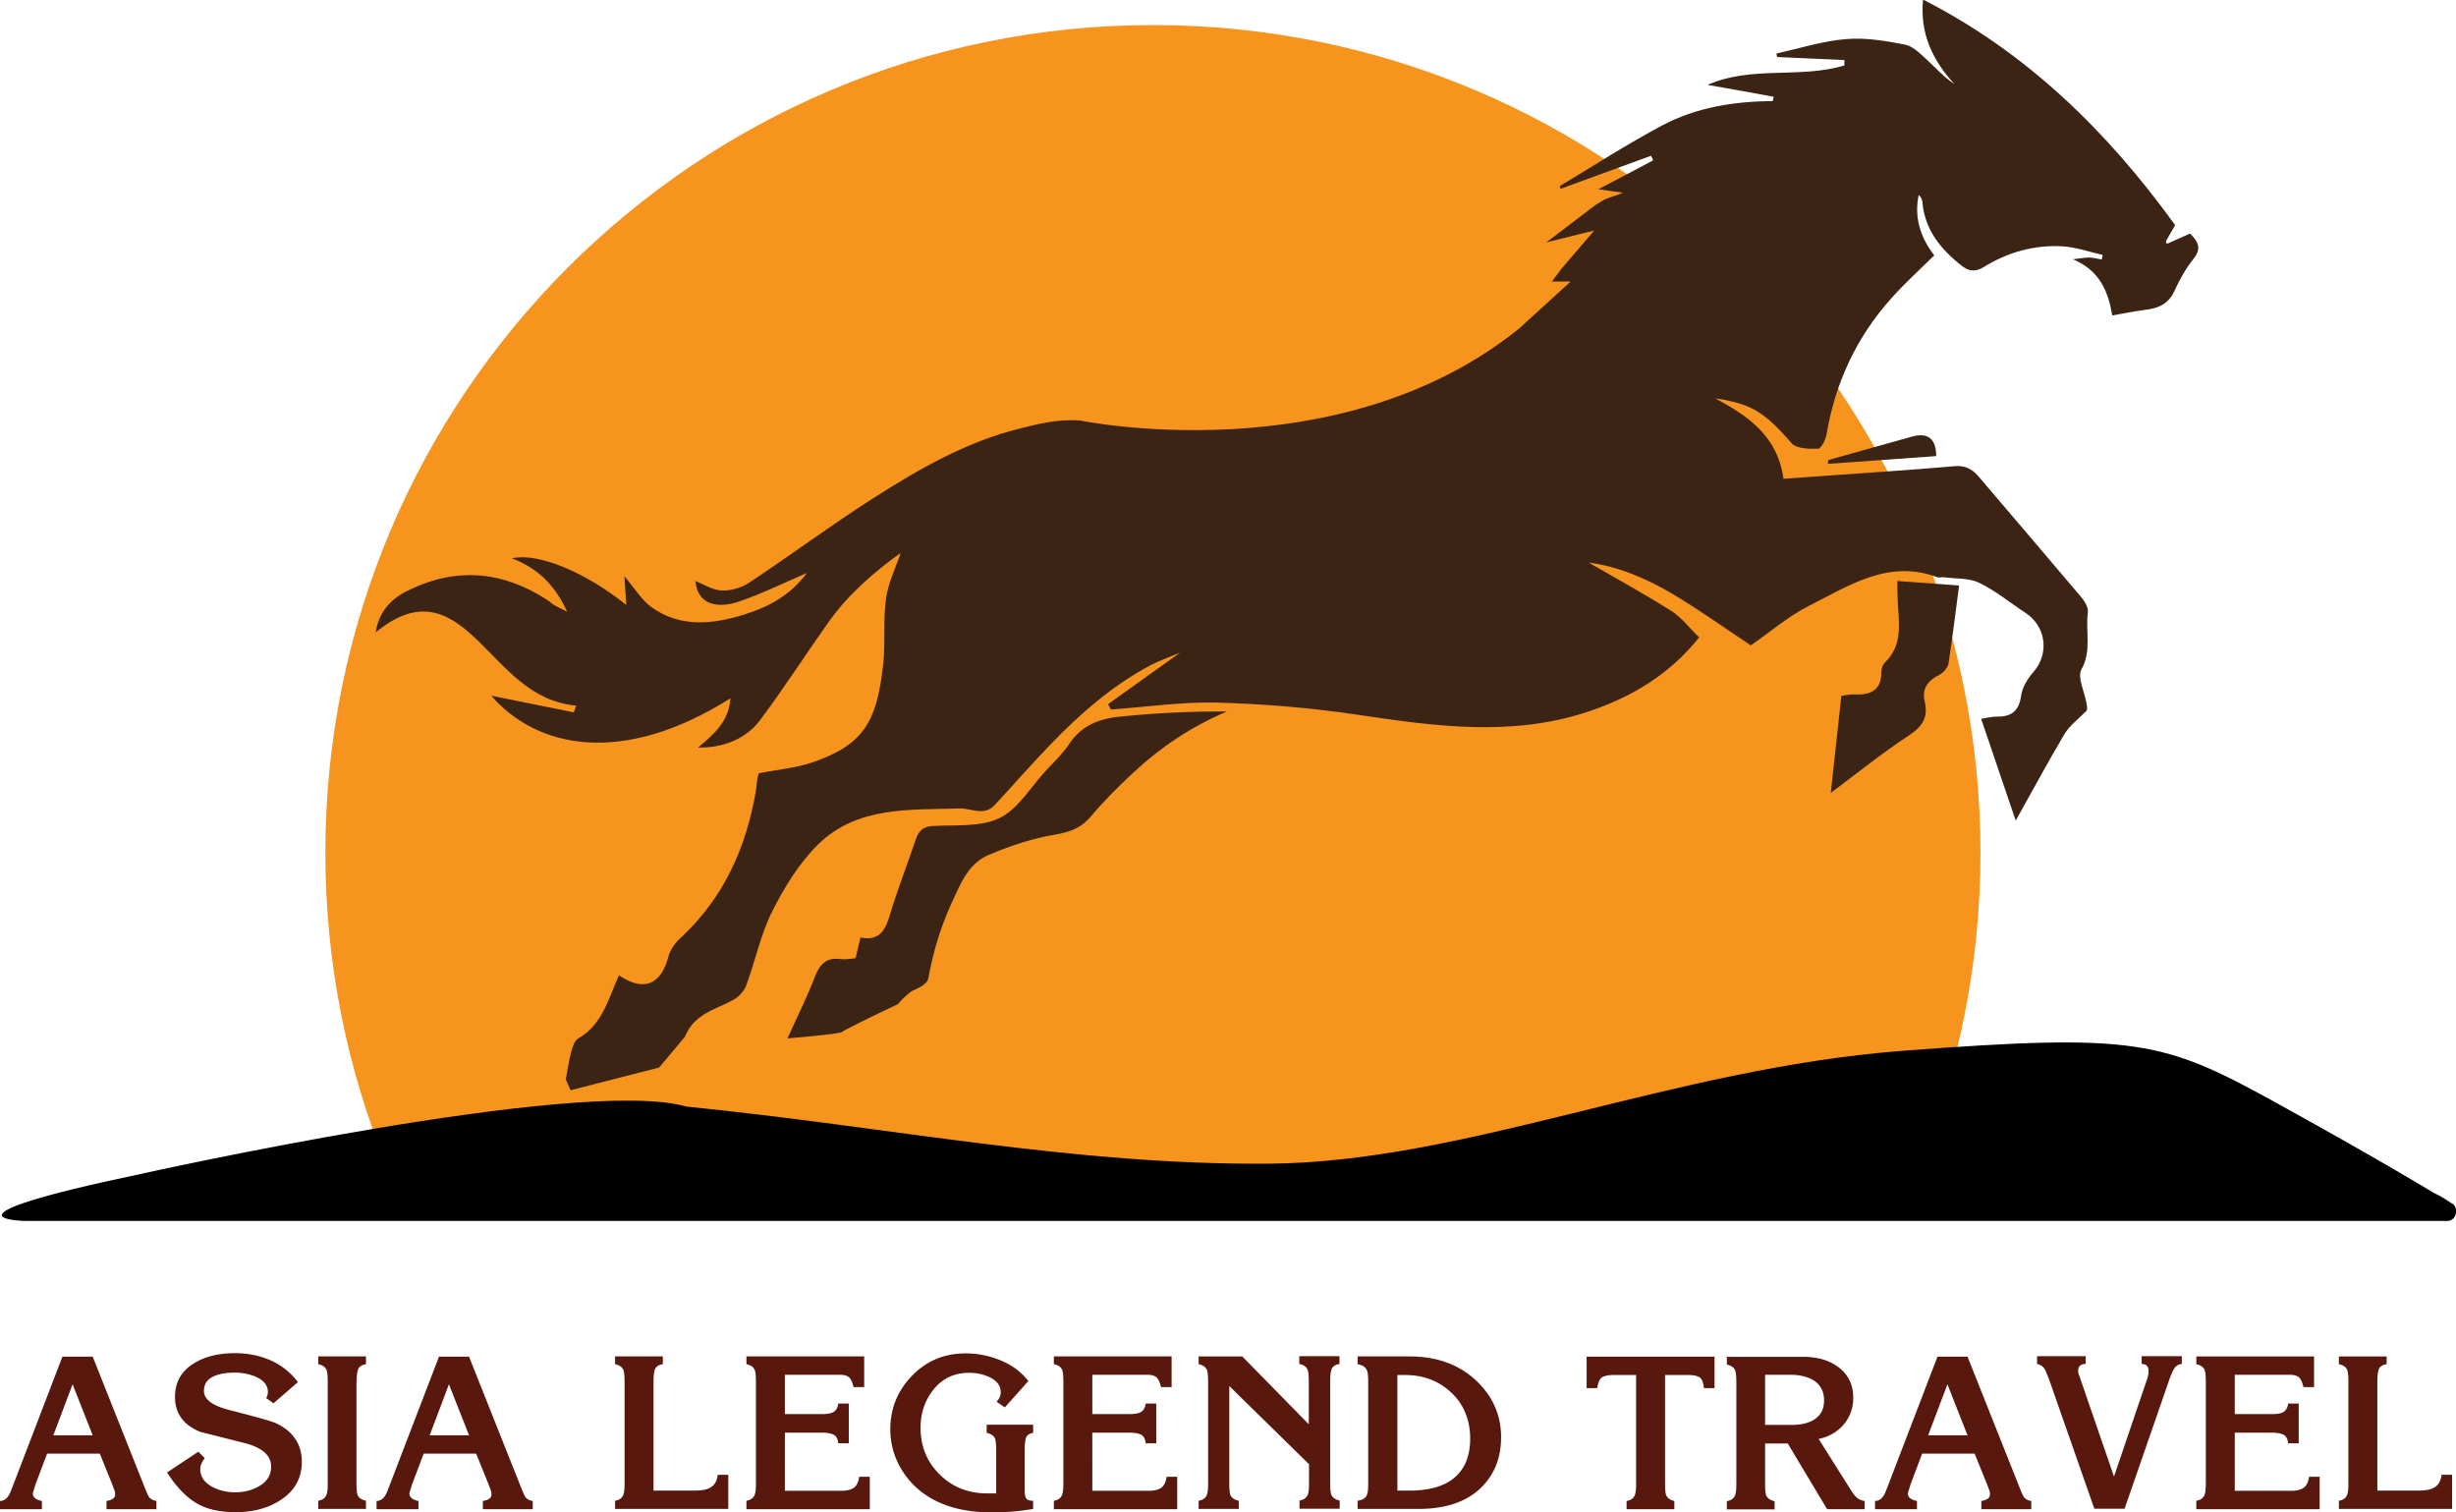 <svg id="Layer_2" data-name="Layer 2" viewBox="0 0 113.68 70" xmlns="http://www.w3.org/2000/svg"><defs><style>.cls-2{fill:#3c2415}</style></defs><g id="Layer_1-2" data-name="Layer 1"><path fill="#f7941d" d="M88.81 54.01c1.84-4.48 2.86-9.39 2.86-14.54 0-21.16-17.15-38.31-38.3-38.31S15.06 18.31 15.06 39.47c0 5.15 1.02 10.06 2.86 14.54h70.89z"/><path d="M87.81 26.89c.97.07 1.89.14 2.87.21-.16 1.24-.31 2.42-.49 3.61-.03.19-.23.41-.4.51-.53.27-.85.62-.7 1.26.17.71-.1 1.14-.72 1.55-1.22.8-2.36 1.72-3.63 2.67.17-1.57.33-3.02.49-4.49.21-.03.38-.08.56-.07.76.04 1.31-.16 1.29-1.06 0-.14.07-.32.17-.42.84-.81.64-1.82.59-2.81-.01-.3-.02-.61-.02-.95zm-3.18-5.6l3.86-1.08c.75-.21 1.13.1 1.13.9l-5.02.36c0-.06.02-.12.03-.18zM42.66 45.65c.13-.09.29-.23.31-.37.22-1.21.56-2.36 1.08-3.49.42-.91.77-1.82 1.71-2.22.99-.42 2.03-.77 3.08-.94.7-.12 1.21-.31 1.67-.86.6-.72 1.28-1.39 1.97-2.03 1.26-1.17 2.68-2.12 4.31-2.81-1.65-.01-3.27.07-4.89.23-.95.09-1.82.38-2.4 1.26-.31.47-.73.86-1.11 1.27-.69.75-1.26 1.75-2.12 2.17-.88.43-2.04.31-3.08.37-.47.02-.67.23-.81.64-.39 1.17-.85 2.33-1.2 3.51-.21.71-.52 1.19-1.35 1.01-.08.35-.15.64-.23.96-.23.02-.46.07-.69.04-.67-.09-.97.24-1.2.84-.36.94-.82 1.85-1.26 2.83 0 0 2.46-.2 2.53-.3.05-.07 1.7-.87 2.59-1.29.13-.17.31-.34.54-.53.15-.12.37-.17.53-.29z" class="cls-2"/><path d="M70.32 15.2c-8.35 6.75-20.34 4.26-20.34 4.26-1-.07-1.9.15-2.8.38-2.49.62-4.68 1.89-6.81 3.25-1.94 1.24-3.79 2.62-5.71 3.89-.35.23-.85.37-1.27.35-.42-.02-.82-.29-1.2-.44.09 1.11 1.03 1.29 2.02.95 1.06-.36 2.07-.86 3.14-1.32-.74 1-1.74 1.56-2.86 1.91-1.46.46-2.96.64-4.31-.31-.48-.34-.8-.89-1.28-1.45l.09 1.33c-1.92-1.54-4.09-2.43-5.3-2.16 1.2.45 2.01 1.26 2.56 2.47-.25-.13-.43-.21-.59-.3-.11-.06-.2-.16-.31-.23-2.05-1.34-4.2-1.55-6.42-.47-.79.38-1.39.96-1.54 1.96 1.93-1.59 3.26-1.01 4.59.25 1.4 1.32 2.54 2.94 4.69 3.14-.04.1-.07.21-.11.31-1.34-.27-2.67-.54-3.82-.77 2.08 2.41 6.03 3.3 11.07.12-.07 1.07-.76 1.66-1.5 2.28 1.14.02 2.22-.39 2.87-1.27 1.11-1.48 2.11-3.04 3.18-4.55.93-1.31 2.14-2.33 3.33-3.19-.22.67-.58 1.38-.68 2.12-.14 1-.02 2.03-.13 3.04-.29 2.61-.87 3.7-3.23 4.52-.8.28-1.68.35-2.53.52-.03.1-.06.23-.08.35-.02.15-.03.3-.05.45-.45 2.65-1.5 4.99-3.51 6.84-.24.22-.46.54-.54.84-.34 1.31-1.15 1.65-2.29.87-.49 1.07-.75 2.27-1.88 2.92-.18.1-.28.42-.34.66-.1.4-.17.81-.24 1.24l.22.5 4.1-1.05 1.19-1.42c.44-1.09 1.43-1.26 2.24-1.71.25-.14.5-.4.6-.67.42-1.13.66-2.35 1.2-3.42.56-1.12 1.25-2.24 2.13-3.11 1.81-1.77 4.23-1.59 6.54-1.66.54-.02 1.13.37 1.62-.15.87-.93 1.71-1.9 2.6-2.82 1.38-1.43 2.87-2.73 4.64-3.67.37-.19.76-.33 1.35-.57-1.24.89-2.29 1.63-3.33 2.38.04.08.09.17.13.25 1.64-.12 3.28-.36 4.91-.32 2.17.06 4.35.24 6.5.56 3.56.53 7.09 1.03 10.61-.12 2.02-.66 3.81-1.71 5.21-3.46-.46-.44-.82-.93-1.3-1.23-1.27-.8-2.6-1.53-3.81-2.23 1.32.17 2.66.72 3.91 1.47 1.26.75 2.45 1.61 3.59 2.36.91-.63 1.75-1.36 2.71-1.84 1.85-.93 3.67-2.16 5.93-1.31.09.03.2-.02.31 0 .54.07 1.15.03 1.61.25.77.37 1.44.93 2.16 1.4.95.63 1.1 1.88.37 2.72-.27.31-.53.72-.58 1.11-.1.74-.48.98-1.15.97-.2 0-.39.05-.7.1.53 1.56 1.04 3.07 1.6 4.71.8-1.42 1.5-2.73 2.26-4.01.23-.38.62-.67.94-1 .16-.09.1-.27.07-.46-.1-.52-.42-1.17-.23-1.52.49-.88.18-1.77.3-2.65.03-.23-.16-.53-.33-.73-1.57-1.86-3.16-3.71-4.74-5.57-.3-.35-.63-.51-1.13-.46-2.07.18-4.14.31-6.21.46l-1.68.12c-.27-1.97-1.63-2.91-3.16-3.72.43.05.84.15 1.23.27.98.32 1.64 1.04 2.3 1.8.23.26.81.27 1.23.26.14 0 .35-.41.39-.65.4-2.38 1.38-4.5 2.99-6.3.62-.7 1.32-1.33 2-2-.64-.83-.94-1.75-.72-2.8.1.1.16.21.17.33.11 1.29.85 2.19 1.82 2.95.33.26.63.3 1.02.06 1.1-.68 2.33-1.03 3.62-.96.63.03 1.26.26 1.89.4-.02.07-.03.14-.05.21-.19-.03-.38-.08-.58-.09-.2 0-.4.04-.75.08 1.27.54 1.63 1.52 1.82 2.6.52-.09.99-.19 1.47-.25.61-.07 1.11-.24 1.4-.87.24-.53.53-1.05.89-1.5.4-.5.2-.81-.16-1.17-.37.17-.73.32-1.08.48-.02-.08-.04-.11-.04-.12.16-.29.33-.57.43-.75-3.14-4.34-6.86-7.99-11.67-10.44-.15 1.56.43 2.8 1.45 3.91-.51-.34-.89-.78-1.32-1.17-.29-.27-.63-.6-.99-.66-.89-.17-1.82-.33-2.71-.25-1.08.09-2.15.43-3.22.67.01.05.03.11.04.16 1.04.05 2.07.09 3.11.14v.25c-2.06.62-4.33 0-6.33.9 1.03.18 2.05.36 3.06.55l-.05.2c-1.79.01-3.54.29-5.12 1.13-1.62.86-3.16 1.86-4.73 2.8l.03.13c1.4-.51 2.8-1.02 4.19-1.53.03.07.07.14.1.21-.85.45-1.69.9-2.54 1.34.27.04.61.09 1.14.16-.45.19-.48.15-.88.33l-.38.23-2.29 1.74 2.22-.55-1.5 1.75s-.26.34-.46.61h.87" class="cls-2"/><path d="M113.5 55.71c-.36-.26-.72-.44-.81-.48-.01 0-.02-.01-.04-.02-.22-.13-2.44-1.49-7.35-4.2-5.18-2.85-6.43-3.19-17.17-2.38-10.74.81-20.29 5.16-29.4 5.23-9.1.07-17.46-1.69-26.93-2.64-.02 0-.04 0-.06-.01-4.92-1.4-25.25 3.13-25.25 3.13-9.99 2.1-5.31 2.17-5.31 2.17h112.1c.4 0 .56-.57.23-.81z"/><path fill="#59180d" d="M4.29 62.79l2.45 6.16c.07.17.12.28.16.34.08.1.19.16.34.18v.38H4.93v-.38c.26-.04.4-.14.4-.3 0-.05 0-.1-.02-.15-.01-.05-.05-.14-.1-.28l-.59-1.46H2.18l-.55 1.46c-.02.07-.04.15-.07.23-.02.08-.04.13-.04.15 0 .18.14.3.42.35v.38H0v-.38c.16 0 .29-.08.4-.25.05-.07.11-.23.2-.46l2.29-5.97h1.4zm-1.83 3.64h1.83l-.93-2.36-.89 2.36zm5.26 1.73l1.46-.97.3.3c-.06.07-.11.15-.15.24a.66.66 0 00-.06.27c0 .35.19.62.56.82.31.16.66.25 1.04.25.42 0 .78-.09 1.1-.27.39-.22.58-.52.58-.92 0-.5-.38-.85-1.15-1.07-.72-.18-1.43-.36-2.14-.54-.77-.32-1.16-.85-1.16-1.61 0-.69.3-1.22.91-1.58.5-.3 1.12-.45 1.86-.45.6 0 1.15.11 1.65.33.5.22.93.56 1.27 1.01l-1.13.98-.34-.24c.05-.09.08-.18.08-.29 0-.3-.19-.53-.56-.7-.29-.12-.62-.19-.98-.19s-.68.05-.92.15c-.34.14-.5.37-.5.7 0 .39.39.68 1.17.88 1.25.32 1.98.52 2.18.62.78.37 1.18.97 1.18 1.78 0 .76-.33 1.35-1 1.78-.57.37-1.26.55-2.06.55-.75 0-1.36-.14-1.84-.43s-.92-.76-1.34-1.41zm8.78-4.21v4.72c0 .26.02.44.05.52.06.14.19.23.39.27v.38h-2.21v-.38c.19-.03.32-.12.38-.27.04-.1.06-.27.06-.52v-4.72c0-.27-.02-.45-.05-.53-.06-.15-.19-.24-.39-.28v-.36h2.21v.36c-.19.03-.31.11-.36.23-.05.12-.07.31-.07.58zm5.21-1.16l2.45 6.16c.07.17.12.28.16.34.08.1.19.16.34.18v.38h-2.31v-.38c.26-.04.4-.14.4-.3 0-.05 0-.1-.02-.15-.01-.05-.05-.14-.1-.28l-.59-1.46h-2.43l-.55 1.46c-.02.07-.04.15-.07.23-.02.08-.04.13-.04.15 0 .18.14.3.42.35v.38h-1.94v-.38c.16 0 .29-.08.4-.25.05-.07.11-.23.2-.46l2.29-5.97h1.4zm-1.83 3.64h1.83l-.93-2.36-.89 2.36zm8.59 3.41v-.38c.19-.03.32-.12.38-.27.04-.1.06-.27.06-.52v-4.72c0-.27-.02-.45-.05-.53-.06-.15-.19-.24-.39-.28v-.36h2.21v.36c-.19.03-.31.11-.36.23-.05.12-.07.31-.07.58v5.04h1.9c.32 0 .55-.04.71-.13.21-.11.33-.31.36-.6h.49v1.58h-5.24zm6.08 0v-.38c.19-.03.32-.12.38-.27.04-.1.06-.27.06-.52v-4.72c0-.27-.02-.45-.05-.53-.06-.15-.19-.24-.39-.28v-.36H40v1.42h-.49c-.06-.24-.13-.39-.22-.46s-.22-.11-.41-.11h-2.55v1.82h1.72c.23 0 .4-.03.5-.08.14-.07.23-.21.25-.41h.49v1.84h-.49c-.02-.2-.09-.34-.22-.4s-.3-.09-.53-.09h-1.72V69h2.61c.26 0 .45-.05.58-.14.13-.09.21-.26.25-.51h.49v1.5h-5.71zm11.56-.71v-2.02c0-.26-.02-.44-.05-.52-.06-.14-.19-.23-.39-.27v-.38h2.15v.38c-.18.03-.29.11-.33.23s-.06.31-.06.56v1.88c0 .16.02.28.07.36.05.08.15.11.32.11v.38a11.242 11.242 0 01-1.9.16c-1.11 0-2.04-.21-2.8-.64a3.81 3.81 0 01-1.48-1.5c-.29-.54-.43-1.11-.43-1.71 0-.97.34-1.79 1.01-2.48.67-.69 1.5-1.03 2.48-1.03.56 0 1.1.11 1.63.33.53.22.95.54 1.27.95l-1.09 1.22-.38-.26c.06-.07.11-.14.14-.21.04-.08.05-.16.05-.24 0-.29-.17-.52-.52-.69-.28-.13-.59-.2-.94-.2-.68 0-1.22.25-1.63.75-.41.5-.62 1.1-.62 1.79 0 .87.3 1.59.89 2.17.59.58 1.32.87 2.19.87h.38zm2.67.71v-.38c.19-.03.32-.12.38-.27.04-.1.06-.27.06-.52v-4.72c0-.27-.02-.45-.05-.53-.06-.15-.19-.24-.39-.28v-.36h5.45v1.42h-.49c-.06-.24-.13-.39-.22-.46s-.22-.11-.41-.11h-2.55v1.82h1.72c.23 0 .4-.03.5-.08.14-.07.23-.21.25-.41h.49v1.84h-.49c-.02-.2-.09-.34-.22-.4s-.3-.09-.53-.09h-1.72V69h2.61c.26 0 .45-.05.58-.14.13-.09.21-.26.25-.51h.49v1.5h-5.71zm11.79-2.09l-3.67-3.6v4.52c0 .26.02.44.05.52.06.14.19.23.39.27v.38h-1.86v-.38c.19-.03.32-.12.38-.27.04-.1.06-.27.06-.52v-4.72c0-.27-.02-.45-.05-.53-.06-.15-.19-.24-.39-.28v-.36h2.02l3.08 3.14v-1.98c0-.27-.02-.45-.05-.53-.06-.15-.19-.24-.39-.28v-.36H62v.36c-.19.03-.31.11-.36.23-.05.12-.07.31-.07.58v4.72c0 .26.02.44.05.52.06.14.19.23.39.27v.38h-1.86v-.38c.19-.03.32-.12.38-.27.04-.1.06-.27.06-.52v-.93zm2.27 2.09v-.38c.22-.03.37-.12.43-.27.04-.09.06-.26.06-.52v-4.72c0-.26-.02-.44-.06-.53-.07-.15-.21-.24-.43-.28v-.36h2.39c1.32 0 2.37.4 3.17 1.19.72.71 1.08 1.56 1.08 2.55 0 .86-.25 1.58-.76 2.16-.67.77-1.7 1.16-3.07 1.16h-2.81zm1.84-6.2v5.35h.57c.86 0 1.53-.18 2-.54.53-.41.8-1.03.8-1.87s-.29-1.58-.87-2.12c-.58-.55-1.3-.82-2.15-.82h-.36zm8.75-.85h5.93v1.46h-.49c-.03-.26-.09-.43-.2-.5-.11-.07-.28-.11-.53-.11h-1.07v5.04c0 .26.02.44.05.52.06.14.19.23.38.27v.38h-2.21v-.38c.19-.03.32-.12.38-.27.04-.1.06-.27.06-.52v-5.04h-1.05c-.24 0-.42.04-.53.11-.11.08-.18.24-.22.5h-.49v-1.46zm10.75 3.81l1.52 2.41c.09.14.17.24.26.32.09.07.21.12.35.14v.38h-1.74l-1.82-3.04H81.7v1.88c0 .26.02.44.05.52.06.14.19.23.39.27v.38h-2.21v-.38c.19-.03.32-.12.38-.27.04-.1.06-.27.06-.52v-4.72c0-.27-.02-.45-.05-.53-.06-.15-.19-.24-.39-.28v-.36h3.54c.64 0 1.17.15 1.6.46.47.34.71.82.71 1.43 0 .48-.15.9-.44 1.24-.3.35-.68.57-1.16.67zm-2.47-.65h1.22c.43 0 .77-.08 1.03-.24.32-.2.47-.49.47-.89 0-.42-.16-.72-.48-.93-.28-.17-.64-.26-1.08-.26H81.7v2.31zm9.36-3.16l2.45 6.16c.07.17.12.28.16.34.08.1.19.16.34.18v.38h-2.31v-.38c.26-.04.4-.14.4-.3 0-.05 0-.1-.02-.15-.01-.05-.05-.14-.1-.28l-.59-1.46h-2.43l-.55 1.46c-.02.07-.04.15-.07.23-.02.08-.04.13-.04.15 0 .18.14.3.42.35v.38h-1.94v-.38c.16 0 .29-.08.4-.25.05-.07.11-.23.2-.46l2.29-5.97h1.4zm-1.83 3.64h1.83l-.93-2.36-.89 2.36zm8.61 1.91l1.54-4.53c.04-.12.06-.24.06-.36a.35.35 0 00-.07-.23c-.05-.06-.13-.09-.25-.09v-.36h1.86v.36c-.13.01-.22.06-.3.14-.07.08-.16.26-.26.53l-2.09 6.03h-1.4l-2.11-6.03c-.11-.26-.16-.4-.18-.42a.516.516 0 00-.36-.25v-.36h2.25v.36c-.13 0-.22.03-.27.09-.06.06-.08.14-.08.23 0 .05.01.12.04.19s.05.13.06.17l1.56 4.53zm3.81 1.5v-.38c.19-.03.32-.12.38-.27.04-.1.06-.27.06-.52v-4.72c0-.27-.02-.45-.05-.53-.06-.15-.19-.24-.39-.28v-.36h5.45v1.42h-.49c-.06-.24-.13-.39-.22-.46s-.22-.11-.41-.11h-2.55v1.82h1.72c.23 0 .4-.03.5-.08.14-.07.23-.21.25-.41h.49v1.84h-.49c-.02-.2-.09-.34-.22-.4s-.3-.09-.53-.09h-1.72V69h2.61c.26 0 .45-.05.58-.14.13-.09.21-.26.25-.51h.49v1.5h-5.71zm6.6 0v-.38c.19-.03.32-.12.38-.27.04-.1.06-.27.06-.52v-4.72c0-.27-.02-.45-.05-.53-.06-.15-.19-.24-.39-.28v-.36h2.21v.36c-.19.03-.31.11-.36.23-.05.12-.07.31-.07.58v5.04h1.9c.32 0 .55-.04.71-.13.21-.11.33-.31.36-.6h.49v1.58h-5.24z"/></g></svg>